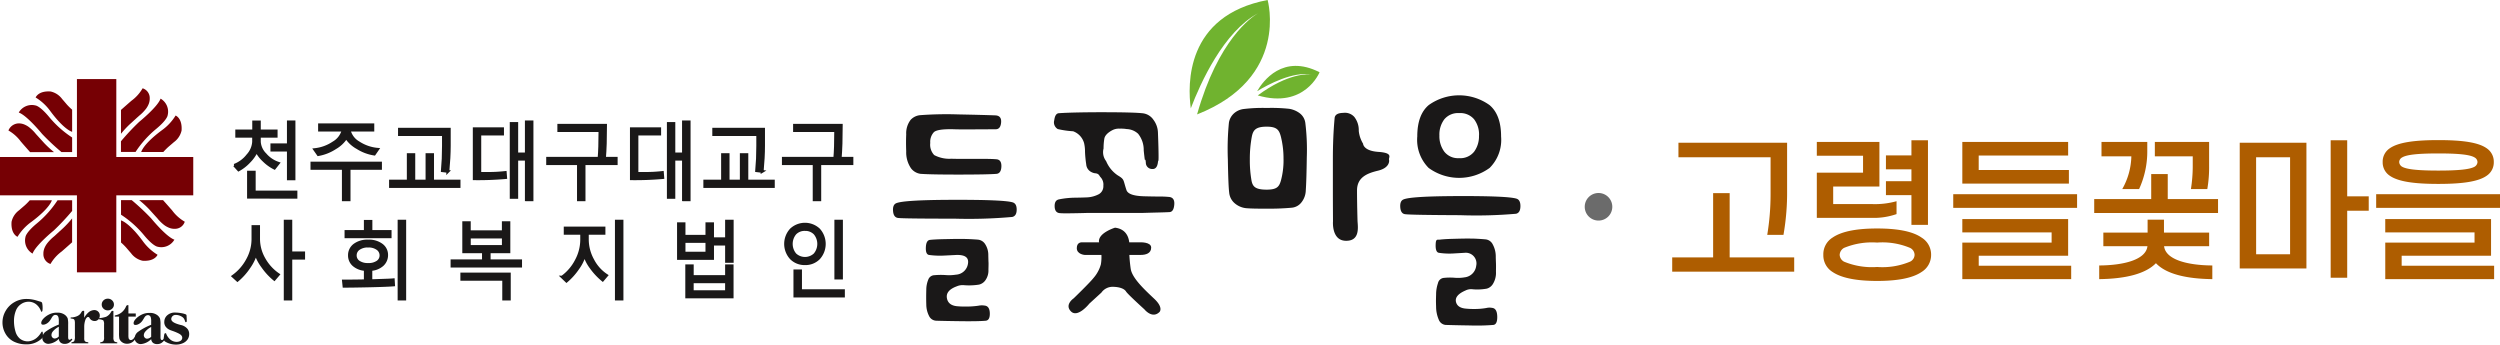 <svg xmlns="http://www.w3.org/2000/svg" width="362.836" height="50.012" viewBox="0 0 362.836 50.012">
  <g id="main_logo_p" transform="translate(-756 870)">
    <path id="패스_17278" data-name="패스 17278" d="M15.972-10.89v-5.3H2.6V-18.3H18.37v6.93a35.352,35.352,0,0,1-.528,6.446H15.488A36.15,36.15,0,0,0,15.972-10.89ZM1.694.418V-1.65h5.94v-9.328h2.4V-1.65H19.4V.418Zm28.93-7.81H22.682v-6.556h6.71v-2.464h-6.71v-2h9.086v6.468h-6.71v2.552h5.676a11.626,11.626,0,0,0,3.52-.418v1.87A10.083,10.083,0,0,1,30.624-7.392Zm2.09-3.3v-2.024h3.7v-1.716h-3.7v-2.024h3.7v-2.2h2.4V-6.38h-2.4v-4.312Zm4.158,8.668a1.155,1.155,0,0,0-.66-1.012,10.361,10.361,0,0,0-4.774-.77,10.593,10.593,0,0,0-4.8.77A1.219,1.219,0,0,0,26-2.024a1.186,1.186,0,0,0,.638.99,10.593,10.593,0,0,0,4.8.77,10.361,10.361,0,0,0,4.774-.77A1.125,1.125,0,0,0,36.872-2.024Zm-13.244,0A2.848,2.848,0,0,1,24.97-4.532c1.408-.968,3.74-1.32,6.468-1.32s5.06.352,6.446,1.32A2.887,2.887,0,0,1,39.27-2.024,2.877,2.877,0,0,1,37.884.462c-1.386.946-3.718,1.3-6.446,1.3s-5.06-.352-6.468-1.3A2.837,2.837,0,0,1,23.628-2.024Zm35.53-14.41H46.178v2.09h13.09v1.98H43.8v-6.05H59.158ZM42.482-8.844v-1.98H60.456v1.98Zm3.7,6.952V-.44H59.6V1.5H43.8v-5.3H56.76V-5.28H43.8V-7.216H59.158v5.324ZM68.332-16.324H64v-2.09h6.644v1.254a13.091,13.091,0,0,1-1.188,5.588H67.012A10.026,10.026,0,0,0,68.332-16.324Zm8.91,1.54v-1.54h-5.5v-2.09h7.876v3.5a18.55,18.55,0,0,1-.264,3.344H76.978A21.569,21.569,0,0,0,77.242-14.784ZM62.942-8.1V-10.12h8.272v-3.63h2.4v3.63h7.3V-8.1ZM71.9-.814C70.4.726,67.518,1.452,63.668,1.5V-.484c3.586-.022,6.776-.836,7-2.794h-6.4v-1.98h6.424v-1.87h2.376v1.87h6.556v1.98H73.084c.22,1.958,3.41,2.772,7,2.794V1.5C76.274,1.452,73.37.748,71.9-.814ZM93.742-18.3V-.044h-9.68V-18.3Zm-7.3,16.192h4.928v-14.08H86.438ZM99.66-18.656v8.14h3.124v2.09H99.66V1.3h-2.4V-18.656Zm5.148,3.168a2.321,2.321,0,0,1,.968-1.958c1.232-.9,3.608-1.232,7.106-1.232,3.52,0,5.874.33,7.084,1.232a2.321,2.321,0,0,1,.968,1.958,2.309,2.309,0,0,1-.968,1.936c-1.21.9-3.564,1.232-7.084,1.232-3.5,0-5.874-.33-7.106-1.232A2.309,2.309,0,0,1,104.808-15.488Zm2.4,0a.833.833,0,0,0,.4.66c.7.418,2.464.572,5.28.572s4.576-.154,5.28-.572a.833.833,0,0,0,.4-.66.776.776,0,0,0-.4-.66c-.7-.44-2.464-.594-5.28-.594s-4.576.154-5.28.594A.776.776,0,0,0,107.206-15.488Zm-3.344,6.644v-1.98h17.974v1.98Zm3.7,6.952V-.44h13.42V1.5h-15.8v-5.3H118.14V-5.28H105.182V-7.216h15.356v5.324Z" transform="translate(997 -830.988)" fill="#ae5d00"/>
    <path id="패스_17279" data-name="패스 17279" d="M2,0A2,2,0,1,1,0,2,2,2,0,0,1,2,0Z" transform="translate(986 -841.988)" fill="#6b6b6b"/>
    <g id="그룹_409" data-name="그룹 409" transform="translate(578.69 -1526.407)">
      <g id="그룹_400" data-name="그룹 400" transform="translate(306.913 656.407)">
        <g id="그룹_394" data-name="그룹 394" transform="translate(0 16.586)">
          <path id="패스_16977" data-name="패스 16977" d="M337.586,687.478c.405.119.6.476.593,1.078s-.224.949-.65,1.043a70.956,70.956,0,0,1-8.393.247c-4.876,0-7.589-.035-8.157-.1q-.662-.075-.741-.976c-.055-.6.087-.986.421-1.148.669-.328,3.443-.5,8.319-.511S336.719,687.219,337.586,687.478Zm-2.464-10.606c-.5,0-1.484.009-2.967.015s-2.5.01-3.043-.015q-2.442-.069-2.954.426a2.06,2.06,0,0,0-.522,1.554,2.186,2.186,0,0,0,.575,1.767,4.674,4.674,0,0,0,2.476.529c.706.025,1.822.029,3.35.019s2.575.006,3.14.054c.545.024.8.37.782,1.04s-.263,1.034-.7,1.081q-1.219.1-5.3.106t-5.723-.106a2.085,2.085,0,0,1-1.39-.8,4.093,4.093,0,0,1-.7-2.457c-.019-.516-.026-.947-.026-1.289s.007-.738.026-1.183a3.2,3.2,0,0,1,.636-2.1,2.142,2.142,0,0,1,1.431-.69,51.979,51.979,0,0,1,5.454-.108q3.527.071,5.406.14.929.038.846,1.026C335.865,676.544,335.6,676.872,335.122,676.872Z" transform="translate(-320.226 -674.697)" fill="#1a1818"/>
          <path id="패스_16978" data-name="패스 16978" d="M334.568,699.089a2.43,2.43,0,0,1-.473,1.6,1.559,1.559,0,0,1-.9.587,9.2,9.2,0,0,1-2.085.089,2.184,2.184,0,0,0-1.142.159c-1.082.4-1.555.972-1.426,1.714s.678,1.137,1.633,1.186c.279.024.544.034.794.034h.621a11.925,11.925,0,0,0,1.528-.122,2.482,2.482,0,0,1,.888-.02q.732.068.763,1.1c.019.683-.177,1.048-.576,1.1q-1.09.1-3.565.069t-3.64-.069a1.207,1.207,0,0,1-1.038-.69,3.707,3.707,0,0,1-.4-1.64c-.01-.331-.017-.68-.017-1.045s.007-.749.017-1.15a3.879,3.879,0,0,1,.284-1.429.97.97,0,0,1,.885-.653,10.2,10.2,0,0,1,1.613-.021,6.343,6.343,0,0,0,1.522-.056,1.864,1.864,0,0,0,1.743-1.586c.158-.9-.417-1.321-1.727-1.273-.44.022-1.021.054-1.751.088a11.767,11.767,0,0,1-2.152-.088c-.355-.048-.513-.417-.481-1.115s.239-1.051.632-1.079c.438-.045,1.084-.083,1.932-.1s1.546-.034,2.085-.034c.517,0,.971,0,1.368.015s.9.038,1.518.086a1.394,1.394,0,0,1,1.073.657,2.866,2.866,0,0,1,.456,1.64c.014.473.017.808.03.994S334.583,698.57,334.568,699.089Z" transform="translate(-320.716 -676.554)" fill="#1a1818"/>
        </g>
        <g id="그룹_395" data-name="그룹 395" transform="translate(23.388 16.292)">
          <path id="패스_16979" data-name="패스 16979" d="M356.51,685.659c.213.638,1.212.867,2.538.909.8.022,1.506.035,2.127.035a14.872,14.872,0,0,1,1.491.058c.577.046.841.412.788,1.1s-.269,1.056-.66,1.1c-.291.019-.85.042-1.669.061s-1.593.042-2.305.063h-7.956c-.783.025-1.579.04-2.394.052s-1.341.006-1.579-.02c-.509-.018-.778-.336-.8-.955s.188-.963.646-1.048a12.41,12.41,0,0,1,2.293-.241c.784-.01,1.369-.028,1.757-.046a4.092,4.092,0,0,0,1.748-.479,1.32,1.32,0,0,0,.625-1.211,1.575,1.575,0,0,0-.37-1.2c-.248-.226-.213-.567-.843-.61a1.664,1.664,0,0,1-.751-.315,1.365,1.365,0,0,1-.524-.988,16.159,16.159,0,0,1-.174-1.8,5.489,5.489,0,0,0-.128-1.242,2.546,2.546,0,0,0-1.6-1.749,13.389,13.389,0,0,1-2.224-.32,1.125,1.125,0,0,1-.511-1.293c.084-.649.307-.984.663-1.007,1.411-.108,4.374-.152,6.978-.143s4.314.057,5.111.143a2.173,2.173,0,0,1,1.656.975,3.239,3.239,0,0,1,.638,1.8q.1,2.517.091,3.651c-.009.753-.038.273-.091.68-.081.723-.385,1.05-.9.988a.91.91,0,0,1-.856-.924c-.068-.744-.125-.209-.163-.506s-.09-.72-.144-1.277a3.741,3.741,0,0,0-.814-2.407,2.565,2.565,0,0,0-1.656-.679,5.129,5.129,0,0,0-1.009-.061,2.029,2.029,0,0,0-1.064.217c-.683.36-1.092.783-1.172,1.226a8.618,8.618,0,0,0-.113,1.435,2.108,2.108,0,0,0,.371,1.833,4.634,4.634,0,0,0,1.672,2.058C356.264,684.142,356,684.129,356.51,685.659Z" transform="translate(-346.016 -674.373)" fill="#1a1818"/>
          <path id="패스_16980" data-name="패스 16980" d="M350.4,695.191h8.439s1.6-.073,1.6.761-.761,1.065-1.522,1.065h-8.133s-1.141-.077-1.141-.988S350.4,695.191,350.4,695.191Z" transform="translate(-346.354 -676.312)" fill="#191717"/>
          <path id="패스_16981" data-name="패스 16981" d="M355.069,692.846s-2.736.834-2.283,2.28a6.41,6.41,0,0,1,.229,3.044,5.052,5.052,0,0,1-1.064,1.971c-.532.686-2.888,2.964-2.888,2.964s-1.369.918-.381,1.9,2.661-1.14,2.661-1.14l1.75-1.6a1.982,1.982,0,0,1,1.6-.837c1.064,0,1.747.3,1.975.683s2.662,2.586,2.662,2.586,1.14,1.444,2.2.377c0,0,.608-.609-.761-1.9s-3.191-2.965-3.421-4.334a21.5,21.5,0,0,1-.225-2.965S357.578,693.15,355.069,692.846Z" transform="translate(-346.231 -676.094)" fill="#1a1818"/>
        </g>
        <g id="그룹_396" data-name="그룹 396" transform="translate(48.584 15.672)">
          <path id="패스_16982" data-name="패스 16982" d="M394.208,690.22c.076.99.3,2.887-1.747,2.815s-1.816-2.815-1.816-2.815c-.015-2.744-.017-3.265-.017-5.125v-3.959c0-2.142.086-4.124.256-5.934.058-.474.472-.716,1.253-.729a1.819,1.819,0,0,1,1.6.584,3.11,3.11,0,0,1,.648,2.031,4.442,4.442,0,0,0,.627,1.858s.014,1.039,2.218,1.187,1.469.813,1.545,1.119,0,1.226-1.6,1.609-3.043.974-3.043,2.877S394.208,690.22,394.208,690.22Z" transform="translate(-375.369 -673.762)" fill="#1a1818"/>
          <path id="패스_16983" data-name="패스 16983" d="M385.068,675.913a31.714,31.714,0,0,1,.207,4.939c-.03,2.252-.08,3.85-.146,4.782a2.907,2.907,0,0,1-.628,1.751,2,2,0,0,1-1.386.775,34.513,34.513,0,0,1-3.453.141c-1.565.011-2.649-.015-3.259-.076a3.012,3.012,0,0,1-1.546-.669,2.322,2.322,0,0,1-.849-1.618q-.128-1.034-.191-4.8a38.618,38.618,0,0,1,.156-5.315,2.314,2.314,0,0,1,.63-1.253,2.55,2.55,0,0,1,1.514-.731,22.925,22.925,0,0,1,3.371-.153,24.6,24.6,0,0,1,3.218.121,3.441,3.441,0,0,1,1.574.67A2.1,2.1,0,0,1,385.068,675.913Zm-3.172,5.214a13.078,13.078,0,0,0-.378-3.263c-.254-.976-.566-1.464-2.061-1.464-1.6,0-1.979.5-2.166,1.479a17.389,17.389,0,0,0-.283,3.247,16.878,16.878,0,0,0,.248,3.122c.171.862.563,1.294,2.2,1.294,1.5,0,1.807-.438,2.061-1.31A11.322,11.322,0,0,0,381.9,681.126Z" transform="translate(-373.801 -673.689)" fill="#1a1818"/>
        </g>
        <g id="그룹_397" data-name="그룹 397" transform="translate(73.615 13.834)">
          <path id="패스_16984" data-name="패스 16984" d="M416.3,677.637a5.74,5.74,0,0,1-1.663,4.561,7.509,7.509,0,0,1-8.854,0,5.779,5.779,0,0,1-1.648-4.561c0-2.1.55-3.62,1.666-4.561a7.581,7.581,0,0,1,8.817,0Q416.3,674.488,416.3,677.637Zm-3.2-.142a3.665,3.665,0,0,0-.715-2.352,2.612,2.612,0,0,0-2.177-.9,2.581,2.581,0,0,0-2.147.9,3.67,3.67,0,0,0-.714,2.352,3.757,3.757,0,0,0,.714,2.349,2.526,2.526,0,0,0,2.147.938,2.555,2.555,0,0,0,2.177-.938A3.752,3.752,0,0,0,413.091,677.495Z" transform="translate(-401.658 -671.662)" fill="#1a1818"/>
          <path id="패스_16985" data-name="패스 16985" d="M415.829,699.38a3.056,3.056,0,0,1-.454,1.814,1.514,1.514,0,0,1-.869.66,7.807,7.807,0,0,1-2.009.1,1.81,1.81,0,0,0-1.1.175q-1.563.679-1.377,1.618c.132.627.655.969,1.574,1.019.267.025.519.04.76.04h.6a9.478,9.478,0,0,0,1.47-.139,2.012,2.012,0,0,1,.854-.019c.473.051.716.465.738,1.232s-.167,1.188-.556,1.242a30.535,30.535,0,0,1-3.431.076c-1.592-.022-2.758-.054-3.508-.076a1.184,1.184,0,0,1-1-.78,4.779,4.779,0,0,1-.379-1.857c-.012-.375-.02-.653-.02-.836s.008-.511.02-.96a5.08,5.08,0,0,1,.274-1.636.964.964,0,0,1,.848-.758,8.415,8.415,0,0,1,1.556-.02,5.633,5.633,0,0,0,1.463-.06,1.9,1.9,0,0,0,1.68-1.679,1.546,1.546,0,0,0-1.662-1.882l-1.69.1a9.97,9.97,0,0,1-2.067-.1c-.344-.056-.5-.472-.465-1.258s.233-.624.608-.653c.423-.051,1.041-.093,1.862-.114s1.485-.042,2-.042c.5,0,.937,0,1.317.019s.874.044,1.466.1a1.309,1.309,0,0,1,1.034.738,3.663,3.663,0,0,1,.434,1.854c.013.427.024.735.032.92S415.841,698.794,415.829,699.38Z" transform="translate(-401.932 -673.798)" fill="#1a1818"/>
          <path id="패스_16986" data-name="패스 16986" d="M418.276,688.16c.389.116.586.489.576,1.114s-.218.982-.632,1.079a66.56,66.56,0,0,1-8.159.207q-7.1-.031-7.926-.141c-.427-.044-.668-.369-.72-.971s.09-.984.411-1.146c.652-.335,3.344-.5,8.083-.514S417.433,687.9,418.276,688.16Z" transform="translate(-401.404 -673.164)" fill="#1a1818"/>
        </g>
        <g id="그룹_398" data-name="그룹 398" transform="translate(43.054)">
          <path id="패스_16987" data-name="패스 16987" d="M379.021,656.407c-11.939,2.263-11.618,12.306-11.151,15.727,1.41-3.694,4.753-11.092,9.754-13.8l.18-.1c-.058.032-.12.07-.18.1-.949.558-5.783,3.857-8.841,14.678C382.24,667.711,379.021,656.407,379.021,656.407Z" transform="translate(-367.703 -656.407)" fill="#70b32f"/>
        </g>
        <g id="그룹_399" data-name="그룹 399" transform="translate(52.85 9.562)">
          <path id="패스_16988" data-name="패스 16988" d="M387.566,667.875c-5.316-2.717-8.216,1.28-9.061,2.748,1.656-1.009,5.183-2.877,7.934-2.425.065.009.107.017.107.017-.032-.006-.069-.008-.107-.017-.529-.065-3.4-.243-7.844,3.038C385.417,673.231,387.566,667.875,387.566,667.875Z" transform="translate(-378.505 -666.951)" fill="#70b32f"/>
        </g>
      </g>
      <g id="그룹_407" data-name="그룹 407" transform="translate(177.31 667.883)">
        <g id="그룹_401" data-name="그룹 401" transform="translate(0.36 31.873)">
          <path id="패스_16989" data-name="패스 16989" d="M183.526,705.332a3.34,3.34,0,0,1-.017.6c-.024.215-.187.17-.187.17a2.2,2.2,0,0,0-.6-.96,1.76,1.76,0,0,0-1.221-.487,1.9,1.9,0,0,0-1.094.344,1.968,1.968,0,0,0-.73.886,4.03,4.03,0,0,0-.3,1.566A5.339,5.339,0,0,0,179.6,709a2.043,2.043,0,0,0,.677,1.048,1.861,1.861,0,0,0,1.184.358,2.222,2.222,0,0,0,1.176-.479,3.03,3.03,0,0,0,.6-.675c.085-.125.15-.285.243-.256s.086.309.086.309l.039.485a3.112,3.112,0,0,1-2.457,1.048,3.912,3.912,0,0,1-1.8-.4,2.885,2.885,0,0,1-1.214-1.161,3.211,3.211,0,0,1-.427-1.609,3.311,3.311,0,0,1,.475-1.712,3.373,3.373,0,0,1,1.281-1.253,3.475,3.475,0,0,1,1.719-.449,5.084,5.084,0,0,1,1.462.219c.17.052.318.1.531.162a.426.426,0,0,1,.276.163A2.75,2.75,0,0,1,183.526,705.332Z" transform="translate(-177.707 -704.213)" fill="#1a1818"/>
          <path id="패스_16990" data-name="패스 16990" d="M201.243,710.293a2.407,2.407,0,0,1-1.49.72.9.9,0,0,1-.644-.245.792.792,0,0,1-.26-.609,1.18,1.18,0,0,1,.447-.891,8.445,8.445,0,0,1,1.947-1.057v-.441a2.011,2.011,0,0,0-.056-.617.423.423,0,0,0-.56-.319c-.458.133-.462.828-1.13,1.231-.342.212-.673.212-.764.078-.221-.46.547-1.115,1.05-1.365a2.461,2.461,0,0,1,1.238-.289,1.732,1.732,0,0,1,1.019.261,1.246,1.246,0,0,1,.489.569,3.565,3.565,0,0,1,.069.9V709.9a1.5,1.5,0,0,0,.025.369.2.2,0,0,0,.072.112.172.172,0,0,0,.115.043.364.364,0,0,0,.261-.174l.144.11a1.747,1.747,0,0,1-.5.5,1.148,1.148,0,0,1-.592.154.962.962,0,0,1-.608-.175A.818.818,0,0,1,201.243,710.293Zm0-.343v-1.423a2.8,2.8,0,0,0-.877.7.842.842,0,0,0-.192.5.52.52,0,0,0,.161.376.452.452,0,0,0,.343.127A.929.929,0,0,0,201.243,709.951Z" transform="translate(-179.662 -704.422)" fill="#1a1818"/>
          <path id="패스_16991" data-name="패스 16991" d="M186.46,710.248a2.4,2.4,0,0,1-1.49.723.9.9,0,0,1-.644-.242.8.8,0,0,1-.258-.611,1.163,1.163,0,0,1,.447-.891,8.5,8.5,0,0,1,1.945-1.054v-.442a2.059,2.059,0,0,0-.054-.617.541.541,0,0,0-.179-.275.53.53,0,0,0-.386-.05c-.455.137-.457.828-1.127,1.237-.343.206-.67.212-.764.077-.22-.463.548-1.119,1.048-1.368a2.47,2.47,0,0,1,1.239-.29,1.765,1.765,0,0,1,1.021.263,1.264,1.264,0,0,1,.49.568,3.482,3.482,0,0,1,.068.9v1.684a1.552,1.552,0,0,0,.026.375.2.2,0,0,0,.07.111.2.2,0,0,0,.115.036.346.346,0,0,0,.259-.171l.147.112a1.718,1.718,0,0,1-.506.5,1.16,1.16,0,0,1-.589.153.941.941,0,0,1-.608-.179A.809.809,0,0,1,186.46,710.248Zm0-.344v-1.417a2.83,2.83,0,0,0-.877.7.843.843,0,0,0-.189.51.519.519,0,0,0,.161.375.451.451,0,0,0,.342.124A.916.916,0,0,0,186.46,709.9Z" transform="translate(-178.285 -704.417)" fill="#1a1818"/>
          <path id="패스_16992" data-name="패스 16992" d="M189.687,706.852c.462-.269.462-.575.625-.671a.229.229,0,0,1,.268-.01l0,.988a2.812,2.812,0,0,1,.725-.873,1.4,1.4,0,0,1,.76-.257.8.8,0,0,1,.539.217.761.761,0,0,1,.239.643.8.8,0,0,1-.239.531.686.686,0,0,1-.489.2.872.872,0,0,1-.549-.183,1.031,1.031,0,0,1-.243-.322.239.239,0,0,0-.372.023.832.832,0,0,0-.212.366,3.06,3.06,0,0,0-.151.987l0,1.346v.253a1.177,1.177,0,0,0,.033.347.4.4,0,0,0,.172.189,1.035,1.035,0,0,0,.38.073v.155h-2.439V710.7a.538.538,0,0,0,.4-.156,1.49,1.49,0,0,0,.1-.707V708.02a1.814,1.814,0,0,0-.039-.486.371.371,0,0,0-.139-.194,1.523,1.523,0,0,0-.439-.086V707.1A2.255,2.255,0,0,0,189.687,706.852Z" transform="translate(-178.724 -704.378)" fill="#1a1818"/>
          <path id="패스_16993" data-name="패스 16993" d="M194.168,706.84a1.577,1.577,0,0,0,.736-.725.255.255,0,0,1,.335-.113v3.79a.992.992,0,0,0,.112.591.625.625,0,0,0,.445.148v.155h-2.468v-.155a.638.638,0,0,0,.455-.168.975.975,0,0,0,.1-.571v-1.844a1,1,0,0,0-.114-.595,1.437,1.437,0,0,0-.683-.15v-.16A4.473,4.473,0,0,0,194.168,706.84Zm.257-2.631a.857.857,0,0,1,.631.248.806.806,0,0,1,.259.6.787.787,0,0,1-.259.6.879.879,0,0,1-.631.249.867.867,0,0,1-.624-.249.794.794,0,0,1-.257-.6.814.814,0,0,1,.257-.6A.862.862,0,0,1,194.425,704.209Z" transform="translate(-179.14 -704.209)" fill="#1a1818"/>
          <path id="패스_16994" data-name="패스 16994" d="M197.659,705.255l0,1.191h1.067v.462h-1.067v2.675a1.968,1.968,0,0,0,.036.483.35.35,0,0,0,.13.176.307.307,0,0,0,.17.07c.212,0,.413-.156.6-.465l.143.105a1.326,1.326,0,0,1-1.276.892,1.168,1.168,0,0,1-.732-.231,1.016,1.016,0,0,1-.383-.51,4.385,4.385,0,0,1-.048-.858v-2.338h-.618v-.166a2.163,2.163,0,0,0,1.017-.467,2.193,2.193,0,0,0,.628-.873A.27.27,0,0,1,197.659,705.255Z" transform="translate(-179.382 -704.305)" fill="#1a1818"/>
          <path id="패스_16995" data-name="패스 16995" d="M206.819,706.852c.022.329.039.644.032.832s-.2.132-.2.132c-.136-.432-.217-.587-.457-.75a1.7,1.7,0,0,0-.944-.294.626.626,0,0,0-.594.364c-.247.556.4.857,1.3,1.093a1.69,1.69,0,0,1,1.025.6,1.21,1.21,0,0,1,.222.767,1.33,1.33,0,0,1-.217.712,1.58,1.58,0,0,1-.618.533,2.458,2.458,0,0,1-1.193.235,2.992,2.992,0,0,1-1.5-.459l-.2-.228s.04-.326.1-.71.279-.221.279-.221a2.075,2.075,0,0,0,.679.947,1.483,1.483,0,0,0,.848.277c.179,0,.7-.052.8-.467.12-.506-.459-.739-.87-.92-.631-.276-1.03-.3-1.383-.665a1.089,1.089,0,0,1-.335-.889,1.238,1.238,0,0,1,.419-.906,1.653,1.653,0,0,1,1.208-.405,5.559,5.559,0,0,1,1.161.153,2.984,2.984,0,0,1,.35.121A.181.181,0,0,1,206.819,706.852Z" transform="translate(-180.107 -704.416)" fill="#1a1818"/>
        </g>
        <g id="그룹_406" data-name="그룹 406">
          <path id="패스_16996" data-name="패스 16996" d="M194.191,680.376V669.062h-5.715v11.314H177.31v5.563h11.166v11.168h5.715V685.939h11.167v-5.563Z" transform="translate(-177.31 -669.062)" fill="#760004"/>
          <g id="그룹_402" data-name="그룹 402" transform="translate(17.565 17.566)">
            <path id="패스_16997" data-name="패스 16997" d="M201.048,691.078a33.9,33.9,0,0,0-2.824-2.646h-1.545v2.118a14.876,14.876,0,0,1,3.356,3c1.333,1.607,1.957,1.649,1.957,1.649a2.185,2.185,0,0,0,2.433-1.025C203.222,693.753,201.048,691.078,201.048,691.078Z" transform="translate(-196.679 -688.432)" fill="#760004"/>
            <path id="패스_16998" data-name="패스 16998" d="M199.815,694.655c-2.027-2.73-3.136-2.973-3.136-2.973v3.208a8.4,8.4,0,0,1,.739.726c.117.134.637.745.7.807v0a2.838,2.838,0,0,0,1.685,1.112c1.806.125,2.176-.866,2.176-.866A7.392,7.392,0,0,1,199.815,694.655Z" transform="translate(-196.679 -688.735)" fill="#760004"/>
            <path id="패스_16999" data-name="패스 16999" d="M204.374,689.935c-.644-.739-1.326-1.5-1.326-1.5h-3.465A14.664,14.664,0,0,1,201,689.727c.142.157.929,1.026,1.213,1.335a5.933,5.933,0,0,0,.953.952h0a2.94,2.94,0,0,0,.591.36,2.093,2.093,0,0,0,.728.214,1.352,1.352,0,0,0,.224.007,1.481,1.481,0,0,0,1.492-1.027A5.922,5.922,0,0,1,204.374,689.935Z" transform="translate(-196.95 -688.432)" fill="#760004"/>
          </g>
          <g id="그룹_403" data-name="그룹 403" transform="translate(1.226 1.791)">
            <path id="패스_17000" data-name="패스 17000" d="M183.693,677.4a34.183,34.183,0,0,0,2.819,2.645h1.547v-2.121a14.841,14.841,0,0,1-3.357-3c-1.332-1.6-1.956-1.646-1.956-1.646a2.188,2.188,0,0,0-2.434,1.026C181.516,674.727,183.693,677.4,183.693,677.4Z" transform="translate(-178.816 -671.238)" fill="#760004"/>
            <path id="패스_17001" data-name="패스 17001" d="M185.171,673.927c2.031,2.729,3.14,2.973,3.14,2.973v-3.21a9.087,9.087,0,0,1-.742-.725c-.113-.133-.632-.745-.695-.809h0a2.841,2.841,0,0,0-1.683-1.108c-1.806-.131-2.176.87-2.176.87A7.369,7.369,0,0,1,185.171,673.927Z" transform="translate(-179.068 -671.036)" fill="#760004"/>
            <path id="패스_17002" data-name="패스 17002" d="M180.48,678.818c.643.735,1.324,1.506,1.324,1.506h3.467a15.472,15.472,0,0,1-1.411-1.3c-.144-.158-.93-1.024-1.213-1.333a5.95,5.95,0,0,0-.953-.951l0,0a2.81,2.81,0,0,0-.591-.365,2.158,2.158,0,0,0-.731-.211,1.648,1.648,0,0,0-1.713,1.02A5.851,5.851,0,0,1,180.48,678.818Z" transform="translate(-178.662 -671.513)" fill="#760004"/>
          </g>
          <g id="그룹_404" data-name="그룹 404" transform="translate(1.663 17.591)">
            <path id="패스_17003" data-name="패스 17003" d="M185.509,692.826a34.3,34.3,0,0,0,2.643-2.82V688.46h-2.118a14.838,14.838,0,0,1-3,3.356c-1.607,1.333-1.65,1.953-1.65,1.953a2.187,2.187,0,0,0,1.026,2.431C182.831,695,185.509,692.826,185.509,692.826Z" transform="translate(-179.345 -688.46)" fill="#760004"/>
            <path id="패스_17004" data-name="패스 17004" d="M182.031,691.6c2.73-2.029,2.974-3.137,2.974-3.137H181.8a8.8,8.8,0,0,1-.729.738c-.131.114-.742.637-.806.7h0a2.823,2.823,0,0,0-1.106,1.681c-.132,1.809.864,2.179.864,2.179A7.372,7.372,0,0,1,182.031,691.6Z" transform="translate(-179.144 -688.46)" fill="#760004"/>
            <path id="패스_17005" data-name="패스 17005" d="M186.923,696.153c.737-.642,1.5-1.325,1.5-1.325v-3.465a14.22,14.22,0,0,1-1.3,1.408c-.159.143-1.025.933-1.335,1.217a6.335,6.335,0,0,0-.949.953v0a2.969,2.969,0,0,0-.365.589,2.2,2.2,0,0,0-.209.726,1.286,1.286,0,0,0-.007.226,1.476,1.476,0,0,0,1.027,1.492A5.941,5.941,0,0,1,186.923,696.153Z" transform="translate(-179.621 -688.73)" fill="#760004"/>
          </g>
          <g id="그룹_405" data-name="그룹 405" transform="translate(17.552 1.337)">
            <path id="패스_17006" data-name="패스 17006" d="M199.311,675.565a34.437,34.437,0,0,0-2.644,2.819l0,1.545,2.121,0a14.808,14.808,0,0,1,3-3.349c1.611-1.335,1.655-1.959,1.655-1.959a2.181,2.181,0,0,0-1.026-2.43C201.993,673.393,199.311,675.565,199.311,675.565Z" transform="translate(-196.665 -670.69)" fill="#760004"/>
            <path id="패스_17007" data-name="패스 17007" d="M202.887,677.048c-2.731,2.028-2.976,3.139-2.976,3.139h3.209a9.607,9.607,0,0,1,.728-.736c.133-.113.746-.636.809-.695v0a2.844,2.844,0,0,0,1.11-1.681c.131-1.808-.865-2.178-.865-2.178A7.341,7.341,0,0,1,202.887,677.048Z" transform="translate(-196.967 -670.942)" fill="#760004"/>
            <path id="패스_17008" data-name="패스 17008" d="M198.181,672.352c-.741.643-1.509,1.325-1.509,1.325l0,3.462a13.732,13.732,0,0,1,1.3-1.406c.158-.143,1.022-.93,1.337-1.212a5.885,5.885,0,0,0,.949-.956v.006a3.093,3.093,0,0,0,.366-.593,2.13,2.13,0,0,0,.209-.728,1.373,1.373,0,0,0,.01-.221,1.481,1.481,0,0,0-1.029-1.493A5.888,5.888,0,0,1,198.181,672.352Z" transform="translate(-196.665 -670.536)" fill="#760004"/>
          </g>
        </g>
      </g>
      <g id="그룹_408" data-name="그룹 408" transform="translate(211.126 674.09)">
        <path id="패스_17009" data-name="패스 17009" d="M220.639,682.634a6.075,6.075,0,0,1-1.539-1.105,5.089,5.089,0,0,1-1.061-1.369,5.446,5.446,0,0,1-1.089,1.54,6.081,6.081,0,0,1-1.523,1.187l-.612-.675a4.489,4.489,0,0,0,1.941-1.445,3.193,3.193,0,0,0,.849-1.951v-.809h-2.45v-.781h2.461v-1.308h.835v1.308h2.439v.781h-2.439v.8a2.813,2.813,0,0,0,.852,1.827,4.266,4.266,0,0,0,1.9,1.281Zm-3.775,4.217V683.2h.846v2.886h6.053v.768Zm5.786-2.668v-4.171h-2.395v-.78h2.395v-3.325h.83v8.276Z" transform="translate(-214.62 -675.907)" fill="#1a1818" stroke="#1a1818" stroke-width="0.4"/>
        <path id="패스_17010" data-name="패스 17010" d="M232.63,682.713v4.551h-.846v-4.551h-4.56v-.78h9.966v.78Zm3.659-2.077a6.422,6.422,0,0,1-2.469-.929,4.542,4.542,0,0,1-1.612-1.487,4.538,4.538,0,0,1-1.573,1.5,6.559,6.559,0,0,1-2.486.991l-.512-.733a5.944,5.944,0,0,0,2.7-.979,2.979,2.979,0,0,0,1.423-1.842h-3.43v-.78h7.75v.78h-3.441a2.865,2.865,0,0,0,1.392,1.83,5.978,5.978,0,0,0,2.745.944Z" transform="translate(-215.776 -675.95)" fill="#1a1818" stroke="#1a1818" stroke-width="0.4"/>
        <path id="패스_17011" data-name="패스 17011" d="M239.8,685.412v-.8h2.578v-3.842h.819v3.842h1.9v-3.842h.823v3.842h3.842v.8Zm8.347-2.2-.818-.1q.155-1.683.155-3.589v-1.648H241.1v-.792h7.244v2.439Q248.34,681.184,248.145,683.213Z" transform="translate(-216.947 -676.017)" fill="#1a1818" stroke="#1a1818" stroke-width="0.4"/>
        <path id="패스_17012" data-name="패스 17012" d="M257.773,684a45.628,45.628,0,0,1-4.571.17V676.9h4.121v.78h-3.3v5.706h.991a21.47,21.47,0,0,0,2.7-.134Zm2.99,3.22v-5.883h-1.38v5.536h-.819V676.136h.819v4.423h1.38v-4.651h.835v11.314Z" transform="translate(-218.196 -675.907)" fill="#1a1818" stroke="#1a1818" stroke-width="0.4"/>
        <path id="패스_17013" data-name="패스 17013" d="M269.419,687.271v-5.238h-4.471v-.792h7.467q.126-1.389.128-4.012h-5.975v-.78h6.8q0,2.9-.156,4.792h1.7v.792h-4.666v5.238Z" transform="translate(-219.29 -675.958)" fill="#1a1818" stroke="#1a1818" stroke-width="0.4"/>
        <path id="패스_17014" data-name="패스 17014" d="M282.923,684a45.652,45.652,0,0,1-4.571.17V676.9h4.12v.78h-3.3v5.706h.991a21.45,21.45,0,0,0,2.7-.134Zm2.989,3.22v-5.883h-1.38v5.536h-.818V676.136h.818v4.423h1.38v-4.651h.835v11.314Z" transform="translate(-220.539 -675.907)" fill="#1a1818" stroke="#1a1818" stroke-width="0.4"/>
        <path id="패스_17015" data-name="패스 17015" d="M290.1,685.412v-.8h2.577v-3.842h.819v3.842h1.9v-3.842h.824v3.842h3.841v.8Zm8.347-2.2-.819-.1q.156-1.683.156-3.589v-1.648h-6.387v-.792h7.245v2.439Q298.639,681.184,298.444,683.213Z" transform="translate(-221.633 -676.017)" fill="#1a1818" stroke="#1a1818" stroke-width="0.4"/>
        <path id="패스_17016" data-name="패스 17016" d="M307.143,687.271v-5.238h-4.471v-.792h7.466q.129-1.389.129-4.012h-5.974v-.78h6.8q0,2.9-.156,4.792h1.7v.792h-4.665v5.238Z" transform="translate(-222.804 -675.958)" fill="#1a1818" stroke="#1a1818" stroke-width="0.4"/>
        <path id="패스_17017" data-name="패스 17017" d="M220.6,700.247a9.1,9.1,0,0,1-1.681-1.822,6.6,6.6,0,0,1-1.008-1.9,7.059,7.059,0,0,1-1,2,8.9,8.9,0,0,1-1.665,1.862l-.64-.587a6.954,6.954,0,0,0,2.1-2.4,6.2,6.2,0,0,0,.784-2.97v-1.854h.83v1.812a5.835,5.835,0,0,0,.777,2.874,6.665,6.665,0,0,0,2.09,2.293ZM223,697.18v5.935h-.83V691.8H223v4.6h1.86v.78Z" transform="translate(-214.6 -677.388)" fill="#1a1818" stroke="#1a1818" stroke-width="0.4"/>
        <path id="패스_17018" data-name="패스 17018" d="M236.263,698.816v1.624l2.015-.07q.9-.03,1.236-.064l.045.756q-.88.076-3.366.134t-3.84.059l-.078-.768q1.683,0,3.169-.035v-1.636a2.794,2.794,0,0,1-1.7-.666,1.814,1.814,0,0,1-.6-1.376,1.833,1.833,0,0,1,.73-1.51,3.115,3.115,0,0,1,1.988-.579,3.075,3.075,0,0,1,1.968.575,1.774,1.774,0,0,1,.721,1.444,1.9,1.9,0,0,1-.6,1.427A2.745,2.745,0,0,1,236.263,698.816Zm-.819-6.992h.83V693.3h2.784v.78h-6.42v-.78h2.806Zm.423,3.6a2.226,2.226,0,0,0-1.365.378,1.161,1.161,0,0,0-.506.97,1.122,1.122,0,0,0,.492.944,2.281,2.281,0,0,0,1.378.364,2.23,2.23,0,0,0,1.367-.366,1.128,1.128,0,0,0,.487-.941,1.17,1.17,0,0,0-.5-.968A2.176,2.176,0,0,0,235.868,695.427Zm4.476,7.688V691.8h.835v11.313Z" transform="translate(-216.247 -677.388)" fill="#1a1818" stroke="#1a1818" stroke-width="0.4"/>
        <path id="패스_17019" data-name="패스 17019" d="M249.646,698.358v-.781h4.561V696.27h-2.862v-4.229h.823v1.319h4.922v-1.319h.824v4.229h-2.862v1.308h4.561v.781Zm7.5,4.779V700.27h-6.08v-.78h6.909v3.647Zm-.051-9h-4.922v1.36h4.922Z" transform="translate(-217.865 -677.41)" fill="#1a1818" stroke="#1a1818" stroke-width="0.4"/>
        <path id="패스_17020" data-name="패스 17020" d="M273.165,700.353a9.463,9.463,0,0,1-1.7-1.824,5.833,5.833,0,0,1-.935-1.836,6.159,6.159,0,0,1-.963,1.962,9.234,9.234,0,0,1-1.659,1.856l-.624-.6a6.784,6.784,0,0,0,2.049-2.4,6.391,6.391,0,0,0,.774-2.992v-.95h-2.394v-.779h5.645v.779h-2.417v.916a6.192,6.192,0,0,0,.785,2.961,5.845,5.845,0,0,0,2.01,2.234Zm1.977,2.762V691.8h.83v11.313Z" transform="translate(-219.508 -677.388)" fill="#1a1818" stroke="#1a1818" stroke-width="0.4"/>
        <path id="패스_17021" data-name="패스 17021" d="M285.889,697.22v-5.049h.819v1.818h3.306v-1.818h.835v2.175h2.016V691.8h.836v5.847h-.836v-2.511h-2.016v2.082Zm4.125-2.463h-3.306v1.683h3.306Zm-2.928,8.047v-4.528h.818v1.561h4.961v-1.561h.824V702.8Zm5.779-2.2H287.9v1.431h4.961Z" transform="translate(-221.241 -677.388)" fill="#1a1818" stroke="#1a1818" stroke-width="0.4"/>
        <path id="패스_17022" data-name="패스 17022" d="M305.85,697.978a2.744,2.744,0,0,1-2.01-.8,3.071,3.071,0,0,1,0-4.147,2.944,2.944,0,0,1,4.02,0,3.091,3.091,0,0,1,0,4.15A2.726,2.726,0,0,1,305.85,697.978Zm0-4.961a1.91,1.91,0,0,0-1.432.568,2.379,2.379,0,0,0,0,3.042,2.086,2.086,0,0,0,2.87,0,2.373,2.373,0,0,0,0-3.042A1.914,1.914,0,0,0,305.85,693.016Zm-1.47,9.665V699.01h.834v2.88h6.226v.792Zm5.941-2.616V691.8h.835v8.263Z" transform="translate(-222.838 -677.388)" fill="#1a1818" stroke="#1a1818" stroke-width="0.4"/>
      </g>
    </g>
  </g>
</svg>
